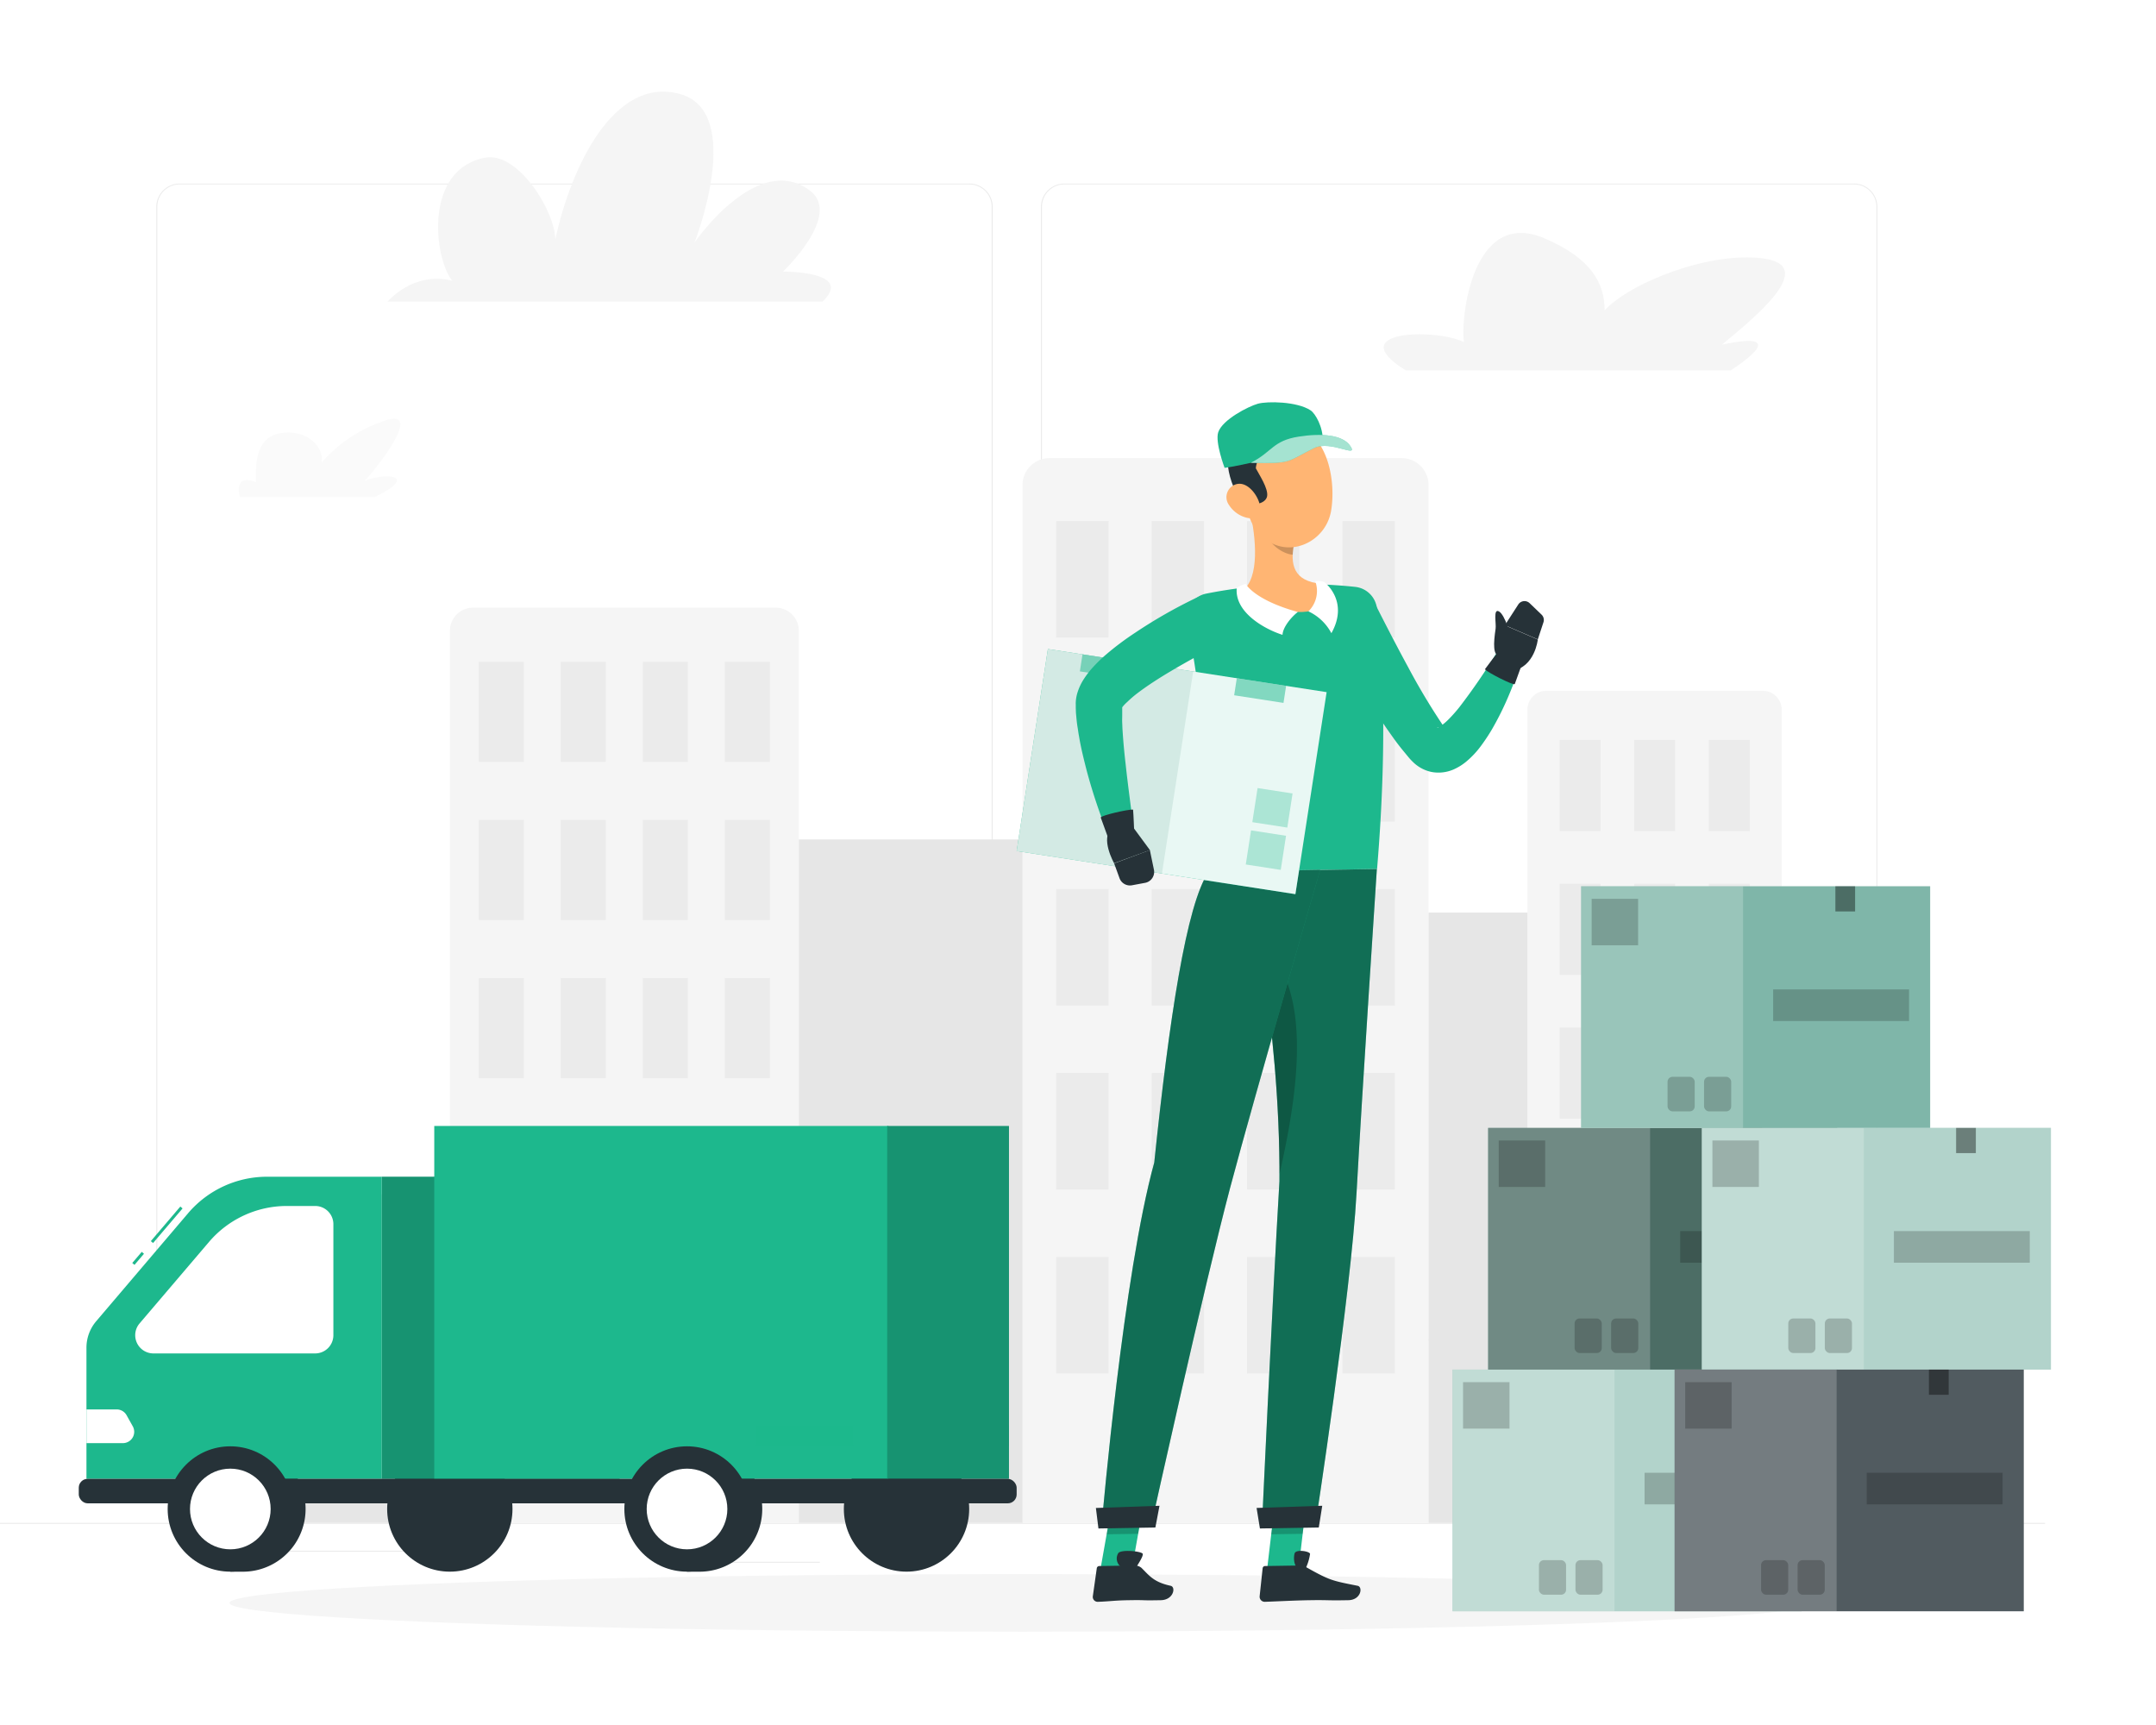 <svg xmlns="http://www.w3.org/2000/svg" width="400" height="320" viewBox="0 0 400 320">
  <g id="lc-item-img1" transform="translate(-61 -1302)">
    <rect id="Rectangle_4158" data-name="Rectangle 4158" width="400" height="320" transform="translate(61 1302)" fill="#fff"/>
    <g id="Group_17723" data-name="Group 17723" transform="translate(3.5 -4.116)">
      <g id="Coronavirus_Delivery_Preventions-rafiki" data-name="Coronavirus Delivery Preventions-rafiki" transform="translate(57.5 1323.116)">
        <g id="freepik--background-complete--inject-55" transform="translate(0 0)">
          <rect id="Rectangle_3191" data-name="Rectangle 3191" width="379.418" height="0.19" transform="translate(0 265.499)" fill="#ebebeb"/>
          <path id="Path_25231" data-name="Path 25231" d="M189.059,269.6H42.535a4.333,4.333,0,0,1-4.325-4.333V59.3A4.333,4.333,0,0,1,42.535,55H189.059a4.333,4.333,0,0,1,4.333,4.333V265.266A4.333,4.333,0,0,1,189.059,269.6ZM42.535,55.152A4.143,4.143,0,0,0,38.4,59.3V265.266a4.143,4.143,0,0,0,4.136,4.143H189.059a4.151,4.151,0,0,0,4.143-4.143V59.3a4.151,4.151,0,0,0-4.143-4.143Z" transform="translate(-9.215 -37.944)" fill="#ebebeb"/>
          <path id="Path_25232" data-name="Path 25232" d="M405.364,269.6H258.833a4.341,4.341,0,0,1-4.333-4.333V59.3a4.341,4.341,0,0,1,4.333-4.3H405.364a4.333,4.333,0,0,1,4.318,4.3V265.266A4.333,4.333,0,0,1,405.364,269.6ZM258.833,55.152A4.151,4.151,0,0,0,254.69,59.3V265.266a4.151,4.151,0,0,0,4.143,4.143H405.364a4.151,4.151,0,0,0,4.143-4.143V59.3a4.151,4.151,0,0,0-4.143-4.143Z" transform="translate(-61.376 -37.944)" fill="#ebebeb"/>
          <rect id="Rectangle_3192" data-name="Rectangle 3192" width="19.73" height="0.19" transform="translate(132.371 272.723)" fill="#ebebeb"/>
          <rect id="Rectangle_3193" data-name="Rectangle 3193" width="41.053" height="0.19" transform="translate(39.808 270.667)" fill="#ebebeb"/>
          <rect id="Rectangle_3194" data-name="Rectangle 3194" width="19.973" height="0.19" transform="translate(111.64 279.773)" fill="#ebebeb"/>
          <rect id="Rectangle_3195" data-name="Rectangle 3195" width="29.466" height="0.19" transform="translate(195.954 278.498)" fill="#ebebeb"/>
          <rect id="Rectangle_3196" data-name="Rectangle 3196" width="8.112" height="0.19" transform="translate(232.173 278.498)" fill="#ebebeb"/>
          <rect id="Rectangle_3197" data-name="Rectangle 3197" width="41.402" height="0.19" transform="translate(300.005 275.296)" fill="#ebebeb"/>
          <path id="Path_25233" data-name="Path 25233" d="M114.28,158.67h56.154a4.3,4.3,0,0,1,4.3,4.3V328.444H110V162.965A4.3,4.3,0,0,1,114.28,158.67Z" transform="translate(-26.528 -62.945)" fill="#f5f5f5"/>
          <rect id="Rectangle_3198" data-name="Rectangle 3198" width="8.347" height="18.584" transform="translate(88.829 105.757)" fill="#ebebeb"/>
          <rect id="Rectangle_3199" data-name="Rectangle 3199" width="8.347" height="18.584" transform="translate(134.481 105.757)" fill="#ebebeb"/>
          <rect id="Rectangle_3200" data-name="Rectangle 3200" width="8.347" height="18.584" transform="translate(104.044 105.757)" fill="#ebebeb"/>
          <rect id="Rectangle_3201" data-name="Rectangle 3201" width="8.347" height="18.584" transform="translate(119.266 105.757)" fill="#ebebeb"/>
          <rect id="Rectangle_3202" data-name="Rectangle 3202" width="8.347" height="18.584" transform="translate(88.829 135.093)" fill="#ebebeb"/>
          <rect id="Rectangle_3203" data-name="Rectangle 3203" width="8.347" height="18.584" transform="translate(134.481 135.093)" fill="#ebebeb"/>
          <rect id="Rectangle_3204" data-name="Rectangle 3204" width="8.347" height="18.584" transform="translate(104.044 135.093)" fill="#ebebeb"/>
          <rect id="Rectangle_3205" data-name="Rectangle 3205" width="8.347" height="18.584" transform="translate(119.266 135.093)" fill="#ebebeb"/>
          <rect id="Rectangle_3206" data-name="Rectangle 3206" width="8.347" height="18.584" transform="translate(88.829 164.43)" fill="#ebebeb"/>
          <rect id="Rectangle_3207" data-name="Rectangle 3207" width="8.347" height="18.584" transform="translate(134.481 164.43)" fill="#ebebeb"/>
          <rect id="Rectangle_3208" data-name="Rectangle 3208" width="8.347" height="18.584" transform="translate(104.044 164.43)" fill="#ebebeb"/>
          <rect id="Rectangle_3209" data-name="Rectangle 3209" width="8.347" height="18.584" transform="translate(119.266 164.43)" fill="#ebebeb"/>
          <rect id="Rectangle_3210" data-name="Rectangle 3210" width="8.347" height="18.584" transform="translate(88.829 193.766)" fill="#ebebeb"/>
          <rect id="Rectangle_3211" data-name="Rectangle 3211" width="8.347" height="18.584" transform="translate(134.481 193.766)" fill="#ebebeb"/>
          <rect id="Rectangle_3212" data-name="Rectangle 3212" width="8.347" height="18.584" transform="translate(104.044 193.766)" fill="#ebebeb"/>
          <rect id="Rectangle_3213" data-name="Rectangle 3213" width="8.347" height="18.584" transform="translate(119.266 193.766)" fill="#ebebeb"/>
          <rect id="Rectangle_3214" data-name="Rectangle 3214" width="8.347" height="18.584" transform="translate(88.829 223.103)" fill="#ebebeb"/>
          <rect id="Rectangle_3215" data-name="Rectangle 3215" width="8.347" height="18.584" transform="translate(134.481 223.103)" fill="#ebebeb"/>
          <rect id="Rectangle_3216" data-name="Rectangle 3216" width="8.347" height="18.584" transform="translate(104.044 223.103)" fill="#ebebeb"/>
          <rect id="Rectangle_3217" data-name="Rectangle 3217" width="8.347" height="18.584" transform="translate(119.266 223.103)" fill="#ebebeb"/>
          <path id="Path_25234" data-name="Path 25234" d="M376.9,179h40.218a3.5,3.5,0,0,1,3.5,3.5V333.347H373.44V182.506A3.5,3.5,0,0,1,376.9,179Z" transform="translate(-90.061 -67.848)" fill="#f5f5f5"/>
          <rect id="Rectangle_3218" data-name="Rectangle 3218" width="7.588" height="16.892" transform="translate(289.359 120.273)" fill="#ebebeb"/>
          <rect id="Rectangle_3219" data-name="Rectangle 3219" width="7.588" height="16.892" transform="translate(303.193 120.273)" fill="#ebebeb"/>
          <rect id="Rectangle_3220" data-name="Rectangle 3220" width="7.588" height="16.892" transform="translate(317.026 120.273)" fill="#ebebeb"/>
          <rect id="Rectangle_3221" data-name="Rectangle 3221" width="7.588" height="16.892" transform="translate(289.359 146.946)" fill="#ebebeb"/>
          <rect id="Rectangle_3222" data-name="Rectangle 3222" width="7.588" height="16.892" transform="translate(303.193 146.946)" fill="#ebebeb"/>
          <rect id="Rectangle_3223" data-name="Rectangle 3223" width="7.588" height="16.892" transform="translate(317.026 146.946)" fill="#ebebeb"/>
          <rect id="Rectangle_3224" data-name="Rectangle 3224" width="7.588" height="16.892" transform="translate(289.359 173.619)" fill="#ebebeb"/>
          <rect id="Rectangle_3225" data-name="Rectangle 3225" width="7.588" height="16.892" transform="translate(303.193 173.619)" fill="#ebebeb"/>
          <rect id="Rectangle_3226" data-name="Rectangle 3226" width="7.588" height="16.892" transform="translate(317.026 173.619)" fill="#ebebeb"/>
          <rect id="Rectangle_3227" data-name="Rectangle 3227" width="7.588" height="16.892" transform="translate(289.359 200.285)" fill="#ebebeb"/>
          <rect id="Rectangle_3228" data-name="Rectangle 3228" width="7.588" height="16.892" transform="translate(303.193 200.285)" fill="#ebebeb"/>
          <rect id="Rectangle_3229" data-name="Rectangle 3229" width="7.588" height="16.892" transform="translate(317.026 200.285)" fill="#ebebeb"/>
          <rect id="Rectangle_3230" data-name="Rectangle 3230" width="7.588" height="16.892" transform="translate(289.359 226.958)" fill="#ebebeb"/>
          <rect id="Rectangle_3231" data-name="Rectangle 3231" width="7.588" height="16.892" transform="translate(303.193 226.958)" fill="#ebebeb"/>
          <rect id="Rectangle_3232" data-name="Rectangle 3232" width="7.588" height="16.892" transform="translate(317.026 226.958)" fill="#ebebeb"/>
          <path id="Path_25235" data-name="Path 25235" d="M255,122.11h65.328a5,5,0,0,1,5,5V319.627H250V127.111a5,5,0,0,1,5-5Z" transform="translate(-60.291 -54.128)" fill="#f5f5f5"/>
          <rect id="Rectangle_3233" data-name="Rectangle 3233" width="9.713" height="21.619" transform="translate(195.962 79.653)" fill="#ebebeb"/>
          <rect id="Rectangle_3234" data-name="Rectangle 3234" width="9.713" height="21.619" transform="translate(249.072 79.653)" fill="#ebebeb"/>
          <rect id="Rectangle_3235" data-name="Rectangle 3235" width="9.713" height="21.619" transform="translate(213.665 79.653)" fill="#ebebeb"/>
          <rect id="Rectangle_3236" data-name="Rectangle 3236" width="9.713" height="21.619" transform="translate(231.369 79.653)" fill="#ebebeb"/>
          <rect id="Rectangle_3237" data-name="Rectangle 3237" width="9.713" height="21.619" transform="translate(195.962 113.785)" fill="#ebebeb"/>
          <rect id="Rectangle_3238" data-name="Rectangle 3238" width="9.713" height="21.619" transform="translate(249.072 113.785)" fill="#ebebeb"/>
          <rect id="Rectangle_3239" data-name="Rectangle 3239" width="9.713" height="21.619" transform="translate(213.665 113.785)" fill="#ebebeb"/>
          <rect id="Rectangle_3240" data-name="Rectangle 3240" width="9.713" height="21.619" transform="translate(231.369 113.785)" fill="#ebebeb"/>
          <rect id="Rectangle_3241" data-name="Rectangle 3241" width="9.713" height="21.619" transform="translate(195.962 147.917)" fill="#ebebeb"/>
          <rect id="Rectangle_3242" data-name="Rectangle 3242" width="9.713" height="21.619" transform="translate(249.072 147.917)" fill="#ebebeb"/>
          <rect id="Rectangle_3243" data-name="Rectangle 3243" width="9.713" height="21.619" transform="translate(213.665 147.917)" fill="#ebebeb"/>
          <rect id="Rectangle_3244" data-name="Rectangle 3244" width="9.713" height="21.619" transform="translate(231.369 147.917)" fill="#ebebeb"/>
          <rect id="Rectangle_3245" data-name="Rectangle 3245" width="9.713" height="21.619" transform="translate(195.962 182.05)" fill="#ebebeb"/>
          <rect id="Rectangle_3246" data-name="Rectangle 3246" width="9.713" height="21.619" transform="translate(249.072 182.05)" fill="#ebebeb"/>
          <rect id="Rectangle_3247" data-name="Rectangle 3247" width="9.713" height="21.619" transform="translate(213.665 182.05)" fill="#ebebeb"/>
          <rect id="Rectangle_3248" data-name="Rectangle 3248" width="9.713" height="21.619" transform="translate(231.369 182.05)" fill="#ebebeb"/>
          <rect id="Rectangle_3249" data-name="Rectangle 3249" width="9.713" height="21.619" transform="translate(195.962 216.175)" fill="#ebebeb"/>
          <rect id="Rectangle_3250" data-name="Rectangle 3250" width="9.713" height="21.619" transform="translate(249.072 216.175)" fill="#ebebeb"/>
          <rect id="Rectangle_3251" data-name="Rectangle 3251" width="9.713" height="21.619" transform="translate(213.665 216.175)" fill="#ebebeb"/>
          <rect id="Rectangle_3252" data-name="Rectangle 3252" width="9.713" height="21.619" transform="translate(231.369 216.175)" fill="#ebebeb"/>
          <rect id="Rectangle_3253" data-name="Rectangle 3253" width="41.501" height="126.779" transform="translate(148.208 138.72)" fill="#e6e6e6"/>
          <rect id="Rectangle_3254" data-name="Rectangle 3254" width="18.333" height="113.203" transform="translate(265.046 152.296)" fill="#e6e6e6"/>
          <path id="Path_25236" data-name="Path 25236" d="M98.428,361.674H62.11V308.746L98.428,296.46Z" transform="translate(-14.979 -96.175)" fill="#e6e6e6"/>
          <path id="Path_25237" data-name="Path 25237" d="M401.058,87.792c5.942-4.955,18.03-14.623,7.634-16-9.986-1.328-24.7,4.515-29.4,9.645,0-4.91-2.314-9.584-11.132-13.363-13.568-5.828-15.67,15.351-14.957,19.236-5.456-2.618-22.682-2.132-10.806,5.251h60.282S415.127,84.779,401.058,87.792Z" transform="translate(-81.589 -40.853)" fill="#f5f5f5"/>
          <path id="Path_25238" data-name="Path 25238" d="M61.587,124.258c-.046-2.823-.349-8.347,4.644-9.106,4.8-.759,8.051,2.572,7.5,5.494a26.343,26.343,0,0,1,11.14-7.588c8.491-3.324-.956,8.742-3.157,10.958,3.544-1.518,10.464-1.222,1.927,2.982H58.6S57.231,122.535,61.587,124.258Z" transform="translate(-14.084 -51.806)" fill="#fafafa"/>
          <path id="Path_25239" data-name="Path 25239" d="M175.434,71.479H94.77s4.674-5.676,11.974-3.885c-3.438-4.378-5.266-20.792,6.238-22.841,5.851-1.04,12.756,9.6,12.9,15.177,2.884-13.348,10.851-30.308,23.084-26.984s2.755,27.546,2.755,27.546,11.754-17.119,21.513-9.523c5.813,4.553-5.1,14.934-5.1,14.934S181.5,65.8,175.434,71.479Z" transform="translate(-22.855 -32.523)" fill="#f5f5f5"/>
        </g>
        <g id="freepik--Shadow--inject-55" transform="translate(42.578 275.01)">
          <ellipse id="freepik--path--inject-55" cx="147.131" cy="5.343" rx="147.131" ry="5.343" transform="translate(0 0)" fill="#f5f5f5"/>
        </g>
        <g id="freepik--Truck--inject-55" transform="translate(14.614 191.874)">
          <path id="Path_25240" data-name="Path 25240" d="M179.127,339.63a11.63,11.63,0,1,1,0,23.26l-2.327,0V339.63Z" transform="translate(-63.952 -280.202)" fill="#263238"/>
          <path id="Path_25241" data-name="Path 25241" d="M334.932,339.63a11.63,11.63,0,1,1,0,23.26l-2.322,0V339.63Z" transform="translate(-304.481 -280.202)" fill="#263238"/>
          <ellipse id="Ellipse_909" data-name="Ellipse 909" cx="11.626" cy="11.626" rx="11.626" ry="11.626" transform="translate(57.215 59.428)" fill="#263238"/>
          <ellipse id="Ellipse_910" data-name="Ellipse 910" cx="11.626" cy="11.626" rx="11.626" ry="11.626" transform="translate(141.945 59.428)" fill="#263238"/>
          <rect id="Rectangle_3255" data-name="Rectangle 3255" width="44.116" height="56.052" transform="translate(56.215 9.418)" fill="#1db88d"/>
          <rect id="Rectangle_3256" data-name="Rectangle 3256" width="44.116" height="56.052" transform="translate(56.215 9.418)" opacity="0.2"/>
          <rect id="Rectangle_3257" data-name="Rectangle 3257" width="0.544" height="2.708" transform="matrix(-0.761, -0.649, 0.649, -0.761, 10.341, 25.77)" fill="#1db88d"/>
          <rect id="Rectangle_3258" data-name="Rectangle 3258" width="0.544" height="8.434" transform="matrix(-0.761, -0.649, 0.649, -0.761, 13.783, 21.718)" fill="#1db88d"/>
          <path id="Path_25242" data-name="Path 25242" d="M361.41,303.706H306.62V279.383a7.581,7.581,0,0,1,1.816-4.927l17.047-20.032a19.244,19.244,0,0,1,14.655-6.764H361.41Z" transform="translate(-305.195 -238.242)" fill="#1db88d"/>
          <path id="Path_25243" data-name="Path 25243" d="M359.9,281.626V261.017a3.377,3.377,0,0,0-3.382-3.377H351.27a18.977,18.977,0,0,0-14.442,6.667l-12.893,15.128a3.36,3.36,0,0,0-.8,2.175h0a3.382,3.382,0,0,0,3.377,3.382h30.01A3.382,3.382,0,0,0,359.9,281.626Z" transform="translate(-312.663 -242.795)" fill="#fff"/>
          <path id="Path_25244" data-name="Path 25244" d="M391.081,333.3h6.764a2.1,2.1,0,0,0,1.832-3.121l-1.142-2.044a2.1,2.1,0,0,0-1.832-1.088h-5.622Z" transform="translate(-389.657 -274.462)" fill="#fff"/>
          <rect id="Rectangle_3259" data-name="Rectangle 3259" width="84.253" height="65.464" transform="translate(65.954 0)" fill="#1db88d"/>
          <rect id="Rectangle_3261" data-name="Rectangle 3261" width="18.146" height="3.942" transform="translate(125.561 55.486)" fill="#1db88d" opacity="0.5"/>
          <rect id="Rectangle_3262" data-name="Rectangle 3262" width="4.981" height="3.942" transform="translate(167.6 55.486)" fill="#1db88d" opacity="0.5"/>
          <rect id="Rectangle_3263" data-name="Rectangle 3263" width="22.596" height="65.464" transform="translate(149.984 0)" fill="#179371"/>
          <rect id="Rectangle_3265" data-name="Rectangle 3265" width="174.005" height="4.54" rx="1.64" transform="translate(0 65.464)" fill="#263238"/>
          <ellipse id="Ellipse_911" data-name="Ellipse 911" cx="11.626" cy="11.626" rx="11.626" ry="11.626" transform="translate(16.492 59.428)" fill="#263238"/>
          <ellipse id="Ellipse_912" data-name="Ellipse 912" cx="7.482" cy="7.482" rx="7.482" ry="7.482" transform="translate(20.636 63.572)" fill="#fff"/>
          <ellipse id="Ellipse_913" data-name="Ellipse 913" cx="11.626" cy="11.626" rx="11.626" ry="11.626" transform="translate(101.222 59.428)" fill="#263238"/>
          <ellipse id="Ellipse_914" data-name="Ellipse 914" cx="7.482" cy="7.482" rx="7.482" ry="7.482" transform="translate(105.366 63.572)" fill="#fff"/>
        </g>
        <g id="freepik--Character--inject-55" transform="translate(188.619 57.623)">
          <path id="Path_25245" data-name="Path 25245" d="M219.53,401.319l5.839-.089,1.587-13.54-5.832.1Z" transform="translate(-173.071 -184.768)" fill="#1db88d"/>
          <path id="Path_25246" data-name="Path 25246" d="M212.49,406.42l-6.361.1a.454.454,0,0,0-.453.405l-.556,5.207a.948.948,0,0,0,.962,1.024c2.288-.076,5.592-.261,8.477-.3,3.373-.055,3.043.083,7,0,2.391-.034,2.748-2.473,1.745-2.672-4.671-.927-5.138-.975-9.356-3.345A2.912,2.912,0,0,0,212.49,406.42Z" transform="translate(-160.04 -190.631)" fill="#263238"/>
          <path id="Path_25247" data-name="Path 25247" d="M162.126,150.371c1.91,4.081,3.957,7.934,6.231,11.781,1.14,1.91,2.315,3.813,3.586,5.681.618.934,1.285,1.862,1.944,2.789s1.374,1.841,2.136,2.748l.563.687a10.854,10.854,0,0,0,.921,1,6.865,6.865,0,0,0,.687.591,6.284,6.284,0,0,0,.838.543,6.691,6.691,0,0,0,2.061.735,7.007,7.007,0,0,0,3.888-.467,9.954,9.954,0,0,0,2.343-1.429A16.439,16.439,0,0,0,190.168,172a34.488,34.488,0,0,0,2.006-3.036,55.641,55.641,0,0,0,3.057-6.148,63.924,63.924,0,0,0,2.315-6.341,2.4,2.4,0,0,0-4.328-1.978l-.041.062a114.1,114.1,0,0,1-7.048,10.3,27.052,27.052,0,0,1-1.9,2.157,10.724,10.724,0,0,1-1.779,1.5c-.247.144-.447.213-.46.186s.247-.158.687-.11a2.253,2.253,0,0,1,.824.316c.034,0,.069.048-.131-.227l-.426-.611a121.446,121.446,0,0,1-6.341-10.62c-2.006-3.682-3.977-7.5-5.853-11.2v-.069a4.81,4.81,0,1,0-8.649,4.211Z" transform="translate(-103.975 -108.319)" fill="#1db88d"/>
          <path id="Path_25248" data-name="Path 25248" d="M157.22,159.039l1.566-6.5,6.107,2.631s-.543,5.159-4.809,5.8Z" transform="translate(-68.204 -111.155)" fill="#263238"/>
          <path id="Path_25249" data-name="Path 25249" d="M163.923,159.67s-1.985,2.555-2.473,3.256c.687.687,5.187,2.961,5.544,2.748.57-1.628,1.374-3.778,1.374-3.778Z" transform="translate(-74.584 -113.387)" fill="#263238"/>
          <path id="Path_25250" data-name="Path 25250" d="M160.163,146.354l2.246,2.157a1.374,1.374,0,0,1,.35,1.374l-1.058,3.208-6.107-2.631,2.507-3.881a1.374,1.374,0,0,1,2.061-.227Z" transform="translate(-65.012 -109.104)" fill="#263238"/>
          <path id="Path_25251" data-name="Path 25251" d="M167.571,154.779c.213-1.319-1.106-5.454-2.212-6.045s-.474,2.26-.618,3.222c-.4,2.638-.536,5.152.817,5.015S167.228,157.073,167.571,154.779Z" transform="translate(-75.883 -109.938)" fill="#263238"/>
          <path id="Path_25252" data-name="Path 25252" d="M226.187,387.7l-.817,6.979-5.839.089.817-6.979Z" transform="translate(-172.301 -184.771)" opacity="0.2"/>
          <path id="Path_25253" data-name="Path 25253" d="M230.314,141.908a92.244,92.244,0,0,0-27.7,1.243,4.527,4.527,0,0,0-3.558,5.386c4.355,20.815,3.675,41.753,4.039,46.2l31.215-.5c2.136-25.52.79-41.774-.034-48.4a4.541,4.541,0,0,0-3.964-3.929Z" transform="translate(-167.443 -107.654)" fill="#1db88d"/>
          <path id="Path_25254" data-name="Path 25254" d="M216.061,120.74c.989,4.2,2.116,11.932-.769,15,2.4,2.13,5.537,4.561,10.613,4.362s4.06-3.607,2.652-5.344c-4.809-.783-4.809-4.314-4.122-7.68Z" transform="translate(-172.906 -101.2)" fill="#ffb573"/>
          <path id="Path_25255" data-name="Path 25255" d="M223.044,124.5l4.974,3.778a13.734,13.734,0,0,0-.323,2.377c-1.827-.124-4.4-1.93-4.664-3.813a6.451,6.451,0,0,1,.014-2.343Z" transform="translate(-176.468 -102.377)" opacity="0.2"/>
          <path id="Path_25256" data-name="Path 25256" d="M212.753,107.344c.735,5.736.866,9.136,3.977,11.877,4.671,4.122,11.616.955,12.619-4.9.9-5.276-.447-13.739-6.244-15.649a7.976,7.976,0,0,0-10.352,8.669Z" transform="translate(-171.013 -94.172)" fill="#ffb573"/>
          <path id="Path_25257" data-name="Path 25257" d="M217.989,111.738c2.267,1.374,4.857.687,5.07-.756s-1.47-3.936-2.1-5.152c.179-2.061,1.635-2.665,1.374-4.122,1.7.158,10.95.577,10.73-1.511s-3.888-4.239-8.243-3.7-7.206,2.439-6.794,5.09C215.591,101.2,214.471,105.315,217.989,111.738Z" transform="translate(-176.585 -93.585)" fill="#263238"/>
          <path id="Path_25258" data-name="Path 25258" d="M232.722,118.218a5.454,5.454,0,0,0,3.435,2.418c1.882.405,2.748-1.305,2.123-3.023-.543-1.553-2.178-3.627-4.032-3.263a2.487,2.487,0,0,0-1.525,3.868Z" transform="translate(-193.345 -99.187)" fill="#ffb573"/>
          <path id="Path_25259" data-name="Path 25259" d="M206.948,276.264c.234-29.347-6.258-57.532-6.258-57.532l24.332-.392s-2.8,42.385-3.771,60.143c-1.01,18.458-7.68,61.826-7.68,61.826l-9.878.144S205.574,299.428,206.948,276.264Z" transform="translate(-158.194 -131.753)" fill="#1db88d"/>
          <path id="Path_25260" data-name="Path 25260" d="M206.948,276.264c.234-29.347-6.258-57.532-6.258-57.532l24.332-.392s-2.8,42.385-3.771,60.143c-1.01,18.458-7.68,61.826-7.68,61.826l-9.878.144S205.574,299.428,206.948,276.264Z" transform="translate(-158.194 -131.753)" opacity="0.4"/>
          <path id="Path_25261" data-name="Path 25261" d="M224.831,241.7c6.938,9.494,3.819,27.354.975,39.981a271.721,271.721,0,0,0-3.538-41.554Z" transform="translate(-177.025 -138.574)" opacity="0.2"/>
          <path id="Path_25262" data-name="Path 25262" d="M227.62,390.29l-.639,4.026-10.923.185-.618-3.806Z" transform="translate(-170.925 -185.582)" fill="#263238"/>
          <path id="Path_25269" data-name="Path 25269" d="M263.35,401.319l5.846-.089,2.4-13.54-5.846.1Z" transform="translate(-247.817 -184.768)" fill="#1db88d"/>
          <path id="Path_25270" data-name="Path 25270" d="M263.214,406.415l-6.361.1a.474.474,0,0,0-.467.405l-.735,5.207a.907.907,0,0,0,.92,1.024c2.294-.076,3.016-.261,5.9-.3,3.38-.055,1.814.082,5.777,0,2.391-.034,2.858-2.459,1.841-2.672-3.215-.687-4.019-1.972-5.434-3.345A1.992,1.992,0,0,0,263.214,406.415Z" transform="translate(-241.52 -190.626)" fill="#263238"/>
          <path id="Path_25271" data-name="Path 25271" d="M265.771,405.8c1.01.034,1.552,0,1.813-.46s1.175-1.8,1.106-2.3-4.17-.914-4.575-.1A1.911,1.911,0,0,0,265.771,405.8Z" transform="translate(-245.292 -189.395)" fill="#263238"/>
          <path id="Path_25272" data-name="Path 25272" d="M219.941,405.795c.632.034.969,0,1.12-.46a9.252,9.252,0,0,0,.646-2.3c-.048-.508-2.624-.914-2.865-.1S218.656,405.74,219.941,405.795Z" transform="translate(-167.272 -189.394)" fill="#263238"/>
          <path id="Path_25273" data-name="Path 25273" d="M270.439,387.7,269.2,394.68l-5.846.089,1.243-6.979Z" transform="translate(-246.656 -184.771)" opacity="0.2"/>
          <path id="Path_25274" data-name="Path 25274" d="M225.624,272.873c2.748-26.434,5.977-48.087,10.112-53.953l20.67-.33s-12.056,41.465-16.7,58.941c-4.809,18.17-14.3,61.1-14.3,61.1l-9.411.131S219.9,293.523,225.624,272.873Z" transform="translate(-200.096 -131.831)" fill="#1db88d"/>
          <path id="Path_25275" data-name="Path 25275" d="M225.624,272.873c2.748-26.434,5.977-48.087,10.112-53.953l20.67-.33s-12.056,41.465-16.7,58.941c-4.809,18.17-14.3,61.1-14.3,61.1l-9.411.131S219.9,293.523,225.624,272.873Z" transform="translate(-200.096 -131.831)" opacity="0.4"/>
          <path id="Path_25276" data-name="Path 25276" d="M271.2,390.29l-.763,4.026-10.565.185L259.4,390.7Z" transform="translate(-244.699 -185.582)" fill="#263238"/>
          <path id="Path_25277" data-name="Path 25277" d="M230.533,150.8c.062-1.47,1.752-3.435,2.851-4.238-8.14-2.246-9.665-5.2-9.665-5.2a6.657,6.657,0,0,0-1.669.687C221.568,146.608,227.215,149.748,230.533,150.8Z" transform="translate(-181.209 -107.655)" fill="#fff"/>
          <path id="Path_25278" data-name="Path 25278" d="M211.2,146.194a9.233,9.233,0,0,1,4.266,4.053c3.387-6.045-1.374-9.535-1.374-9.535a3.943,3.943,0,0,0-1.621-.11A5.283,5.283,0,0,1,211.2,146.194Z" transform="translate(-157.074 -107.406)" fill="#fff"/>
          <rect id="Rectangle_3266" data-name="Rectangle 3266" width="52.326" height="37.92" transform="translate(51.715 91.248) rotate(-171.21)" fill="#1db88d"/>
          <rect id="Rectangle_3267" data-name="Rectangle 3267" width="52.326" height="37.92" transform="translate(51.715 91.248) rotate(-171.21)" fill="#fff" opacity="0.9"/>
          <rect id="Rectangle_3268" data-name="Rectangle 3268" width="27.279" height="37.92" transform="translate(26.959 87.417) rotate(-171.21)" fill="#7fb6a9" opacity="0.2"/>
          <rect id="Rectangle_3269" data-name="Rectangle 3269" width="6.567" height="6.402" transform="translate(48.998 86.748) rotate(-171.21)" fill="#1db88d" opacity="0.3"/>
          <rect id="Rectangle_3270" data-name="Rectangle 3270" width="6.567" height="6.402" transform="translate(50.212 78.899) rotate(-171.21)" fill="#1db88d" opacity="0.3"/>
          <rect id="Rectangle_3271" data-name="Rectangle 3271" width="9.26" height="3.194" transform="translate(49.505 55.77) rotate(-171.21)" fill="#1db88d" opacity="0.5"/>
          <rect id="Rectangle_3272" data-name="Rectangle 3272" width="6.505" height="3.194" transform="translate(18.158 50.916) rotate(-171.21)" fill="#1db88d" opacity="0.5"/>
          <path id="Path_25279" data-name="Path 25279" d="M261.805,144.8a91.556,91.556,0,0,0-11.438,6.512,54.1,54.1,0,0,0-5.5,4.122,28.732,28.732,0,0,0-2.693,2.658,16.76,16.76,0,0,0-1.326,1.759,10.154,10.154,0,0,0-1.216,2.521,7.189,7.189,0,0,0-.343,1.869,1.842,1.842,0,0,0,0,.33v.708l.034.948.082.886c.055.591.117,1.182.213,1.738s.158,1.133.268,1.676c.364,2.219.9,4.328,1.436,6.43a103.334,103.334,0,0,0,4.122,12.248,2.4,2.4,0,0,0,4.6-1.188v-.055c-.488-4.122-1.085-8.285-1.518-12.365q-.361-3.091-.55-6.045c-.041-.495-.041-.969-.069-1.456s0-.955,0-1.415v-1.862a3.229,3.229,0,0,1,0,.33c0,.076.076-.076.24-.261a7.068,7.068,0,0,1,.687-.687,20.208,20.208,0,0,1,1.917-1.649c1.456-1.106,3.091-2.191,4.774-3.229,3.373-2.061,7-4.039,10.538-5.915h.048a4.809,4.809,0,0,0-4.321-8.587Z" transform="translate(-228.322 -108.599)" fill="#1db88d"/>
          <path id="Path_25280" data-name="Path 25280" d="M266.418,206.31l3.5,4.754-6.65,2.432s-2.652-4.692-.385-6.5Z" transform="translate(-245.19 -127.987)" fill="#263238"/>
          <path id="Path_25281" data-name="Path 25281" d="M266.611,219.3l-2.473.46a2.061,2.061,0,0,1-2.294-1.319l-1-2.748,6.629-2.466.756,3.648a2.061,2.061,0,0,1-1.614,2.425Z" transform="translate(-242.76 -130.154)" fill="#263238"/>
          <path id="Path_25282" data-name="Path 25282" d="M272.433,206.369s-.124-3.236-.206-4.08c-.969-.062-5.874,1.072-6,1.47.6,1.621,1.374,3.778,1.374,3.778Z" transform="translate(-250.629 -126.728)" fill="#263238"/>
          <path id="Path_25283" data-name="Path 25283" d="M216.605,104.458c3.318-.371,16.947-3.689,18.211-5,.089-2.535-1.374-5.1-2.274-5.674-2.507-1.649-8.024-1.711-9.775-1.216s-6.547,2.933-7.344,5.283C214.805,99.711,216.605,104.458,216.605,104.458Z" transform="translate(-178.025 -92.295)" fill="#1db88d"/>
          <path id="Path_25284" data-name="Path 25284" d="M216.337,101.429c4.184-.653,8.161-.364,9.569,1.752,1.573,2.363-3.607-1.147-6.7.364-5.173,2.542-3.943,2.94-11.781,2.748C211.459,104.246,211.487,102.185,216.337,101.429Z" transform="translate(-163.997 -95.058)" fill="#1db88d"/>
          <path id="Path_25285" data-name="Path 25285" d="M216.337,101.429c4.184-.653,8.161-.364,9.569,1.752,1.573,2.363-3.607-1.147-6.7.364-5.173,2.542-3.943,2.94-11.781,2.748C211.459,104.246,211.487,102.185,216.337,101.429Z" transform="translate(-163.997 -95.058)" fill="#fff" opacity="0.6"/>
        </g>
      </g>
      <g id="freepik--Boxes--inject-5" transform="translate(326.98 1470.52)">
        <rect id="Rectangle_4056" data-name="Rectangle 4056" width="64.765" height="44.832" transform="translate(0 89.664)" fill="#7fb6a9"/>
        <rect id="Rectangle_4057" data-name="Rectangle 4057" width="64.765" height="44.832" transform="translate(0 89.664)" fill="#fff" opacity="0.4"/>
        <rect id="Rectangle_4058" data-name="Rectangle 4058" width="30.052" height="44.832" transform="translate(0 89.664)" fill="#fff" opacity="0.2"/>
        <rect id="Rectangle_4059" data-name="Rectangle 4059" width="5.035" height="6.41" rx="0.92" transform="translate(22.815 125.015)" opacity="0.2"/>
        <rect id="Rectangle_4060" data-name="Rectangle 4060" width="5.035" height="6.41" rx="0.92" transform="translate(16.037 125.015)" opacity="0.2"/>
        <rect id="Rectangle_4061" data-name="Rectangle 4061" width="3.66" height="4.674" transform="translate(47.179 89.664)" opacity="0.4"/>
        <rect id="Rectangle_4062" data-name="Rectangle 4062" width="25.211" height="5.862" transform="translate(35.636 108.805)" opacity="0.2"/>
        <rect id="Rectangle_4063" data-name="Rectangle 4063" width="8.619" height="8.619" transform="translate(1.959 91.997)" opacity="0.2"/>
        <rect id="Rectangle_4064" data-name="Rectangle 4064" width="64.765" height="44.832" transform="translate(6.612 44.832)" fill="#7fb6a9"/>
        <rect id="Rectangle_4065" data-name="Rectangle 4065" width="64.765" height="44.832" transform="translate(6.612 44.832)" opacity="0.4"/>
        <rect id="Rectangle_4066" data-name="Rectangle 4066" width="30.052" height="44.832" transform="translate(6.612 44.832)" fill="#fff" opacity="0.2"/>
        <rect id="Rectangle_4067" data-name="Rectangle 4067" width="5.035" height="6.41" rx="0.92" transform="translate(29.434 80.183)" opacity="0.2"/>
        <rect id="Rectangle_4068" data-name="Rectangle 4068" width="5.035" height="6.41" rx="0.92" transform="translate(22.656 80.183)" opacity="0.2"/>
        <rect id="Rectangle_4069" data-name="Rectangle 4069" width="3.66" height="4.674" transform="translate(53.791 44.832)" opacity="0.4"/>
        <rect id="Rectangle_4070" data-name="Rectangle 4070" width="25.211" height="5.862" transform="translate(42.248 63.973)" opacity="0.2"/>
        <rect id="Rectangle_4071" data-name="Rectangle 4071" width="8.619" height="8.619" transform="translate(8.577 47.165)" opacity="0.2"/>
        <rect id="Rectangle_4072" data-name="Rectangle 4072" width="64.765" height="44.832" transform="translate(46.256 44.832)" fill="#7fb6a9"/>
        <rect id="Rectangle_4073" data-name="Rectangle 4073" width="64.765" height="44.832" transform="translate(46.256 44.832)" fill="#fff" opacity="0.4"/>
        <rect id="Rectangle_4074" data-name="Rectangle 4074" width="30.052" height="44.832" transform="translate(46.256 44.832)" fill="#fff" opacity="0.2"/>
        <rect id="Rectangle_4075" data-name="Rectangle 4075" width="5.035" height="6.41" rx="0.92" transform="translate(69.078 80.183)" opacity="0.2"/>
        <rect id="Rectangle_4076" data-name="Rectangle 4076" width="5.035" height="6.41" rx="0.92" transform="translate(62.299 80.183)" opacity="0.2"/>
        <rect id="Rectangle_4077" data-name="Rectangle 4077" width="3.66" height="4.674" transform="translate(93.435 44.832)" opacity="0.4"/>
        <rect id="Rectangle_4078" data-name="Rectangle 4078" width="25.211" height="5.862" transform="translate(81.892 63.973)" opacity="0.2"/>
        <rect id="Rectangle_4079" data-name="Rectangle 4079" width="8.619" height="8.619" transform="translate(48.221 47.165)" opacity="0.2"/>
        <rect id="Rectangle_4080" data-name="Rectangle 4080" width="64.765" height="44.832" transform="translate(23.857 0)" fill="#7fb6a9"/>
        <rect id="Rectangle_4081" data-name="Rectangle 4081" width="30.052" height="44.832" transform="translate(23.857 0)" fill="#fff" opacity="0.2"/>
        <rect id="Rectangle_4082" data-name="Rectangle 4082" width="5.035" height="6.41" rx="0.92" transform="translate(46.672 35.351)" opacity="0.2"/>
        <rect id="Rectangle_4083" data-name="Rectangle 4083" width="5.035" height="6.41" rx="0.92" transform="translate(39.901 35.351)" opacity="0.2"/>
        <rect id="Rectangle_4084" data-name="Rectangle 4084" width="3.66" height="4.674" transform="translate(71.036 0)" opacity="0.4"/>
        <rect id="Rectangle_4085" data-name="Rectangle 4085" width="25.211" height="5.862" transform="translate(59.493 19.141)" opacity="0.2"/>
        <rect id="Rectangle_4086" data-name="Rectangle 4086" width="8.619" height="8.619" transform="translate(25.816 2.334)" opacity="0.2"/>
        <rect id="Rectangle_4087" data-name="Rectangle 4087" width="64.765" height="44.832" transform="translate(41.213 89.664)" fill="#263238"/>
        <rect id="Rectangle_4088" data-name="Rectangle 4088" width="64.765" height="44.832" transform="translate(41.213 89.664)" fill="#fff" opacity="0.2"/>
        <rect id="Rectangle_4089" data-name="Rectangle 4089" width="30.052" height="44.832" transform="translate(41.213 89.664)" fill="#fff" opacity="0.2"/>
        <rect id="Rectangle_4090" data-name="Rectangle 4090" width="5.035" height="6.41" rx="0.92" transform="translate(64.029 125.015)" opacity="0.2"/>
        <rect id="Rectangle_4091" data-name="Rectangle 4091" width="5.035" height="6.41" rx="0.92" transform="translate(57.25 125.015)" opacity="0.2"/>
        <rect id="Rectangle_4092" data-name="Rectangle 4092" width="3.66" height="4.674" transform="translate(88.393 89.664)" opacity="0.4"/>
        <rect id="Rectangle_4093" data-name="Rectangle 4093" width="25.211" height="5.862" transform="translate(76.849 108.805)" opacity="0.2"/>
        <rect id="Rectangle_4094" data-name="Rectangle 4094" width="8.619" height="8.619" transform="translate(43.172 91.997)" opacity="0.2"/>
      </g>
    </g>
  </g>
</svg>
